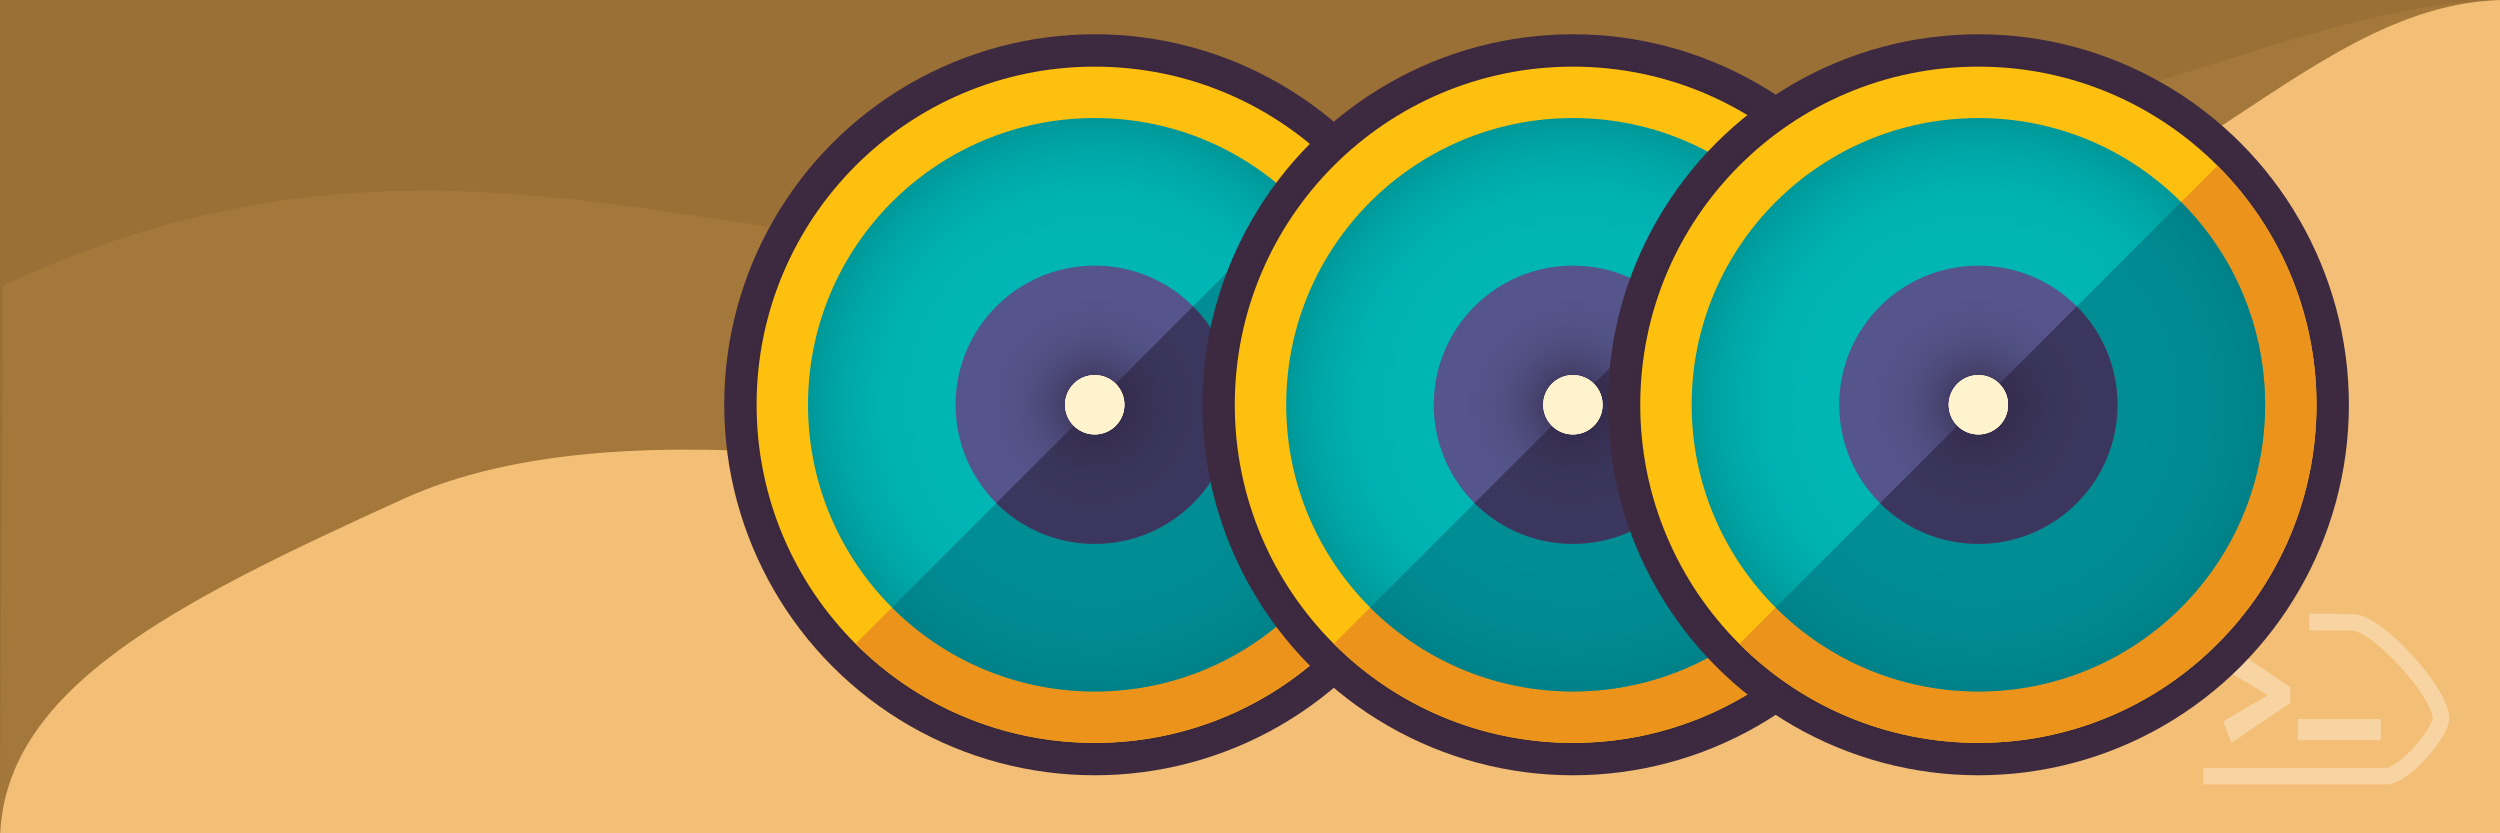 <?xml version="1.0" encoding="UTF-8" standalone="no"?>
<svg
   version="1.0"
   width="1200"
   height="400"
   id="svg112"
   sodipodi:docname="vinyl-record.svg"
   inkscape:version="1.1.2 (0a00cf5339, 2022-02-04, custom)"
   inkscape:export-filename="C:\Code\traintocode.com\s3-sync\img\article\vinyl-record.png"
   inkscape:export-xdpi="150.72"
   inkscape:export-ydpi="150.72"
   xmlns:inkscape="http://www.inkscape.org/namespaces/inkscape"
   xmlns:sodipodi="http://sodipodi.sourceforge.net/DTD/sodipodi-0.dtd"
   xmlns="http://www.w3.org/2000/svg"
   xmlns:svg="http://www.w3.org/2000/svg">
  <defs
     id="defs116">
    <radialGradient
       id="SVGID_24_"
       cx="700.002"
       cy="700.001"
       r="226.966"
       gradientUnits="userSpaceOnUse">
      <stop
         offset="0.356"
         style="stop-color:#00B6B5"
         id="stop267" />
      <stop
         offset="0.456"
         style="stop-color:#00B1B1"
         id="stop269" />
      <stop
         offset="0.529"
         style="stop-color:#00A8A8"
         id="stop271" />
      <stop
         offset="0.593"
         style="stop-color:#009B9C"
         id="stop273" />
      <stop
         offset="0.652"
         style="stop-color:#00898A"
         id="stop275" />
      <stop
         offset="0.707"
         style="stop-color:#007375"
         id="stop277" />
      <stop
         offset="0.76"
         style="stop-color:#00595D"
         id="stop279" />
      <stop
         offset="0.798"
         style="stop-color:#004549"
         id="stop281" />
    </radialGradient>
    <radialGradient
       id="SVGID_25_"
       cx="700"
       cy="700"
       r="66.783"
       gradientUnits="userSpaceOnUse">
      <stop
         offset="0"
         style="stop-color:#2A223E"
         id="stop288" />
      <stop
         offset="0.042"
         style="stop-color:#302947"
         id="stop290" />
      <stop
         offset="0.143"
         style="stop-color:#3C365B"
         id="stop292" />
      <stop
         offset="0.25"
         style="stop-color:#46416C"
         id="stop294" />
      <stop
         offset="0.361"
         style="stop-color:#4C4979"
         id="stop296" />
      <stop
         offset="0.479"
         style="stop-color:#504F82"
         id="stop298" />
      <stop
         offset="0.61"
         style="stop-color:#535388"
         id="stop300" />
      <stop
         offset="0.777"
         style="stop-color:#55548B"
         id="stop302" />
    </radialGradient>
    <linearGradient
       id="SVGID_23_"
       gradientUnits="userSpaceOnUse"
       x1="362.45"
       y1="318.302"
       x2="549.94"
       y2="721.783"
       gradientTransform="rotate(180,781.663,525.371)">
      <stop
         offset="0.144"
         style="stop-color:#00B6B5"
         id="stop254" />
      <stop
         offset="0.25"
         style="stop-color:#00B6B5;stop-opacity:0.876"
         id="stop256" />
      <stop
         offset="1"
         style="stop-color:#00B6B5;stop-opacity:0"
         id="stop258" />
    </linearGradient>
    <linearGradient
       id="SVGID_22_"
       gradientUnits="userSpaceOnUse"
       x1="199.126"
       y1="667.562"
       x2="386.617"
       y2="1071.042">
      <stop
         offset="0.144"
         style="stop-color:#00B6B5"
         id="stop245" />
      <stop
         offset="0.25"
         style="stop-color:#00B6B5;stop-opacity:0.876"
         id="stop247" />
      <stop
         offset="1"
         style="stop-color:#00B6B5;stop-opacity:0"
         id="stop249" />
    </linearGradient>
    <radialGradient
       id="SVGID_21_"
       cx="700.081"
       cy="700.08"
       r="177.848"
       gradientTransform="matrix(0.707,0.707,-0.707,0.707,855.623,-795.767)"
       gradientUnits="userSpaceOnUse">
      <stop
         offset="0.186"
         style="stop-color:#1F0B21"
         id="stop230" />
      <stop
         offset="0.375"
         style="stop-color:#210E24"
         id="stop232" />
      <stop
         offset="0.561"
         style="stop-color:#28152A"
         id="stop234" />
      <stop
         offset="0.745"
         style="stop-color:#301E33"
         id="stop236" />
      <stop
         offset="0.928"
         style="stop-color:#3C293F"
         id="stop238" />
      <stop
         offset="0.947"
         style="stop-color:#3D2A40"
         id="stop240" />
    </radialGradient>
    <radialGradient
       id="SVGID_21_-6"
       cx="700.081"
       cy="700.08"
       r="177.848"
       gradientTransform="matrix(0.707,0.707,-0.707,0.707,855.623,-795.767)"
       gradientUnits="userSpaceOnUse">
      <stop
         offset="0.186"
         style="stop-color:#1F0B21"
         id="stop230-7" />
      <stop
         offset="0.375"
         style="stop-color:#210E24"
         id="stop232-2" />
      <stop
         offset="0.561"
         style="stop-color:#28152A"
         id="stop234-3" />
      <stop
         offset="0.745"
         style="stop-color:#301E33"
         id="stop236-6" />
      <stop
         offset="0.928"
         style="stop-color:#3C293F"
         id="stop238-9" />
      <stop
         offset="0.947"
         style="stop-color:#3D2A40"
         id="stop240-6" />
    </radialGradient>
    <radialGradient
       id="SVGID_24_-2"
       cx="700.002"
       cy="700.001"
       r="226.966"
       gradientUnits="userSpaceOnUse">
      <stop
         offset="0.356"
         style="stop-color:#00B6B5"
         id="stop267-3" />
      <stop
         offset="0.456"
         style="stop-color:#00B1B1"
         id="stop269-7" />
      <stop
         offset="0.529"
         style="stop-color:#00A8A8"
         id="stop271-8" />
      <stop
         offset="0.593"
         style="stop-color:#009B9C"
         id="stop273-1" />
      <stop
         offset="0.652"
         style="stop-color:#00898A"
         id="stop275-7" />
      <stop
         offset="0.707"
         style="stop-color:#007375"
         id="stop277-1" />
      <stop
         offset="0.76"
         style="stop-color:#00595D"
         id="stop279-7" />
      <stop
         offset="0.798"
         style="stop-color:#004549"
         id="stop281-0" />
    </radialGradient>
    <radialGradient
       id="SVGID_25_-8"
       cx="700"
       cy="700"
       r="66.783"
       gradientUnits="userSpaceOnUse">
      <stop
         offset="0"
         style="stop-color:#2A223E"
         id="stop288-2" />
      <stop
         offset="0.042"
         style="stop-color:#302947"
         id="stop290-0" />
      <stop
         offset="0.143"
         style="stop-color:#3C365B"
         id="stop292-5" />
      <stop
         offset="0.25"
         style="stop-color:#46416C"
         id="stop294-2" />
      <stop
         offset="0.361"
         style="stop-color:#4C4979"
         id="stop296-0" />
      <stop
         offset="0.479"
         style="stop-color:#504F82"
         id="stop298-9" />
      <stop
         offset="0.61"
         style="stop-color:#535388"
         id="stop300-7" />
      <stop
         offset="0.777"
         style="stop-color:#55548B"
         id="stop302-6" />
    </radialGradient>
    <radialGradient
       id="SVGID_21_-6-4"
       cx="700.081"
       cy="700.08"
       r="177.848"
       gradientTransform="matrix(0.707,0.707,-0.707,0.707,855.623,-795.767)"
       gradientUnits="userSpaceOnUse">
      <stop
         offset="0.186"
         style="stop-color:#1F0B21"
         id="stop230-7-3" />
      <stop
         offset="0.375"
         style="stop-color:#210E24"
         id="stop232-2-1" />
      <stop
         offset="0.561"
         style="stop-color:#28152A"
         id="stop234-3-1" />
      <stop
         offset="0.745"
         style="stop-color:#301E33"
         id="stop236-6-5" />
      <stop
         offset="0.928"
         style="stop-color:#3C293F"
         id="stop238-9-3" />
      <stop
         offset="0.947"
         style="stop-color:#3D2A40"
         id="stop240-6-9" />
    </radialGradient>
    <radialGradient
       id="SVGID_24_-2-5"
       cx="700.002"
       cy="700.001"
       r="226.966"
       gradientUnits="userSpaceOnUse">
      <stop
         offset="0.356"
         style="stop-color:#00B6B5"
         id="stop267-3-8" />
      <stop
         offset="0.456"
         style="stop-color:#00B1B1"
         id="stop269-7-2" />
      <stop
         offset="0.529"
         style="stop-color:#00A8A8"
         id="stop271-8-5" />
      <stop
         offset="0.593"
         style="stop-color:#009B9C"
         id="stop273-1-7" />
      <stop
         offset="0.652"
         style="stop-color:#00898A"
         id="stop275-7-2" />
      <stop
         offset="0.707"
         style="stop-color:#007375"
         id="stop277-1-8" />
      <stop
         offset="0.76"
         style="stop-color:#00595D"
         id="stop279-7-2" />
      <stop
         offset="0.798"
         style="stop-color:#004549"
         id="stop281-0-0" />
    </radialGradient>
    <radialGradient
       id="SVGID_25_-8-6"
       cx="700"
       cy="700"
       r="66.783"
       gradientUnits="userSpaceOnUse">
      <stop
         offset="0"
         style="stop-color:#2A223E"
         id="stop288-2-0" />
      <stop
         offset="0.042"
         style="stop-color:#302947"
         id="stop290-0-3" />
      <stop
         offset="0.143"
         style="stop-color:#3C365B"
         id="stop292-5-5" />
      <stop
         offset="0.25"
         style="stop-color:#46416C"
         id="stop294-2-1" />
      <stop
         offset="0.361"
         style="stop-color:#4C4979"
         id="stop296-0-3" />
      <stop
         offset="0.479"
         style="stop-color:#504F82"
         id="stop298-9-5" />
      <stop
         offset="0.61"
         style="stop-color:#535388"
         id="stop300-7-5" />
      <stop
         offset="0.777"
         style="stop-color:#55548B"
         id="stop302-6-5" />
    </radialGradient>
  </defs>
  <sodipodi:namedview
     id="namedview114"
     pagecolor="#ffffff"
     bordercolor="#666666"
     borderopacity="1.0"
     inkscape:pageshadow="2"
     inkscape:pageopacity="0.0"
     inkscape:pagecheckerboard="0"
     showgrid="false"
     inkscape:zoom="0.88166667"
     inkscape:cx="794.51796"
     inkscape:cy="39.697542"
     inkscape:window-width="2560"
     inkscape:window-height="1369"
     inkscape:window-x="-8"
     inkscape:window-y="-8"
     inkscape:window-maximized="1"
     inkscape:current-layer="svg112" />
  <path
     fill="#366e9a"
     d="M0 0h1203.454v404.636H0z"
     id="path2"
     style="fill:#9a7036;fill-opacity:1" />
  <path
     d="M821.237 75.603c-145.949-8.668-206.377 39.054-346.455 41.767-140.077 2.712-279.147-71.316-473.476 19.786C1.306 217.519 0 331.277 0 404.636c598.12-11.93 643.312 5.547 1203.454 0V0C1100.14 0 969.812 84.426 821.237 75.603z"
     fill="#3b76a4"
     id="path4"
     style="fill:#a4783b;fill-opacity:1" />
  <path
     d="M880.784 123.757c-145.948-8.667-236.633 110.94-317.638 110.94-81.005 0-258.977-45.545-369.74 4.867C82.645 289.976 0 331.277 0 404.636c598.12-11.93 643.312 5.547 1203.454 0V0c-103.313 0-174.094 132.58-322.67 123.757z"
     fill="#4387bc"
     id="path6"
     style="fill:#f3bf76;fill-opacity:1" />
  <g
     id="g1094"
     transform="matrix(0.701,0,0,0.701,711.903,146.325)"
     style="opacity:0.321">
    <g
       aria-label="&gt;_"
       transform="matrix(2.044,0,0,2.437,1442.793,-199.029)"
       id="text31596"
       style="font-size:40px;line-height:1.25;white-space:pre;shape-inside:url(#rect31598-99);fill:#ffffff;fill-opacity:1;stroke:#ffffff;stroke-opacity:1">
      <path
         d="m -436.079,193.105 -18.861,10.712 -2.127,-4.818 14.966,-7.38 v -0.589 l -14.966,-7.406 2.127,-4.792 18.861,10.712 z"
         style="font-weight:bold;font-family:Candara;-inkscape-font-specification:'Candara Bold';fill:#ffffff;fill-opacity:1;stroke:#ffffff;stroke-width:1.312;stroke-opacity:1"
         id="path4235" />
      <path
         d="m -405.788,203.322 h -26.472 v -4.613 h 26.472 z"
         style="font-weight:bold;font-family:Candara;-inkscape-font-specification:'Candara Bold';fill:#ffffff;fill-opacity:1;stroke:#ffffff;stroke-width:1.312;stroke-opacity:1"
         id="path4237" />
    </g>
    <path
       style="fill:none;stroke:#ffffff;stroke-width:11.339;stroke-linecap:butt;stroke-linejoin:miter;stroke-miterlimit:4;stroke-dasharray:none;stroke-opacity:1"
       d="m 493.103,322.704 h 124.94 c 11.604,0.6 37.576,-29.214 37.813,-39.451 0.402,-17.354 -43.029,-64.784 -59.587,-65.763 l -30.582,-0.321"
       id="path42240"
       sodipodi:nodetypes="ccscc" />
  </g>
  <g
     id="g1549-3-5"
     transform="translate(-330.154,-0.001)">
    <circle
       cx="855.624"
       cy="194.286"
       r="177.846"
       id="circle243-0-4"
       style="fill:url(#SVGID_21_-6-4)" />
    <g
       id="g319-9-1"
       transform="translate(155.623,-505.715)">
      <g
         id="g309-5-6">
        <circle
           cx="700"
           cy="700.001"
           r="162.3"
           id="circle263-3-7"
           style="fill:#fec00f" />
        <path
           d="m 814.764,814.765 c -63.383,63.382 -166.145,63.382 -229.527,0 L 814.764,585.238 c 63.383,63.381 63.383,166.145 0,229.527 z"
           id="path265-5-5"
           inkscape:connector-curvature="0"
           style="fill:#eb931b" />
        <radialGradient
           id="radialGradient1141-7-3"
           cx="700.002"
           cy="700.001"
           r="226.966"
           gradientUnits="userSpaceOnUse">
          <stop
             offset="0.356"
             style="stop-color:#00B6B5"
             id="stop1125-1-4" />
          <stop
             offset="0.456"
             style="stop-color:#00B1B1"
             id="stop1127-3-7" />
          <stop
             offset="0.529"
             style="stop-color:#00A8A8"
             id="stop1129-1-3" />
          <stop
             offset="0.593"
             style="stop-color:#009B9C"
             id="stop1131-7-6" />
          <stop
             offset="0.652"
             style="stop-color:#00898A"
             id="stop1133-6-5" />
          <stop
             offset="0.707"
             style="stop-color:#007375"
             id="stop1135-7-6" />
          <stop
             offset="0.76"
             style="stop-color:#00595D"
             id="stop1137-8-4" />
          <stop
             offset="0.798"
             style="stop-color:#004549"
             id="stop1139-3-4" />
        </radialGradient>
        <circle
           cx="700"
           cy="700.001"
           r="137.622"
           id="circle284-2-1"
           style="fill:url(#SVGID_24_-2-5)" />
        <path
           d="M 797.314,797.315 C 743.57,851.059 656.433,851.06 602.687,797.314 L 797.314,602.686 c 53.747,53.747 53.745,140.884 0,194.629 z"
           id="path286-4-4"
           inkscape:connector-curvature="0"
           style="opacity:0.6;fill:#00727d" />
        <radialGradient
           id="radialGradient1161-5-8"
           cx="700"
           cy="700"
           r="66.783"
           gradientUnits="userSpaceOnUse">
          <stop
             offset="0"
             style="stop-color:#2A223E"
             id="stop1145-3-2" />
          <stop
             offset="0.042"
             style="stop-color:#302947"
             id="stop1147-3-9" />
          <stop
             offset="0.143"
             style="stop-color:#3C365B"
             id="stop1149-8-5" />
          <stop
             offset="0.25"
             style="stop-color:#46416C"
             id="stop1151-1-4" />
          <stop
             offset="0.361"
             style="stop-color:#4C4979"
             id="stop1153-2-5" />
          <stop
             offset="0.479"
             style="stop-color:#504F82"
             id="stop1155-0-0" />
          <stop
             offset="0.61"
             style="stop-color:#535388"
             id="stop1157-9-9" />
          <stop
             offset="0.777"
             style="stop-color:#55548B"
             id="stop1159-1-4" />
        </radialGradient>
        <circle
           cx="700"
           cy="700"
           r="66.784"
           id="circle305-2-9"
           style="fill:url(#SVGID_25_-8-6)" />
        <path
           d="m 747.223,747.224 c -26.08,26.081 -68.365,26.081 -94.446,0 l 94.446,-94.447 c 26.082,26.081 26.081,68.367 0,94.447 z"
           id="path307-2-2"
           inkscape:connector-curvature="0"
           style="opacity:0.6;fill:#2a223e" />
      </g>
      <g
         id="g317-8-9">
        <circle
           cx="700"
           cy="700.001"
           r="14.236"
           id="circle311-3-0"
           style="fill:#fff3ce" />
        <circle
           cx="700"
           cy="700.001"
           r="14.236"
           id="circle313-9-4"
           style="fill:#fff3ce" />
        <circle
           cx="700"
           cy="700.001"
           r="14.236"
           id="circle315-5-4"
           style="fill:#fff3ce" />
      </g>
    </g>
  </g>
  <g
     id="g1549-3"
     transform="translate(-100.627,-0.001)">
    <circle
       cx="855.624"
       cy="194.286"
       r="177.846"
       id="circle243-0"
       style="fill:url(#SVGID_21_-6)" />
    <g
       id="g319-9"
       transform="translate(155.623,-505.715)">
      <g
         id="g309-5">
        <circle
           cx="700"
           cy="700.001"
           r="162.3"
           id="circle263-3"
           style="fill:#fec00f" />
        <path
           d="m 814.764,814.765 c -63.383,63.382 -166.145,63.382 -229.527,0 L 814.764,585.238 c 63.383,63.381 63.383,166.145 0,229.527 z"
           id="path265-5"
           inkscape:connector-curvature="0"
           style="fill:#eb931b" />
        <radialGradient
           id="radialGradient1141-7"
           cx="700.002"
           cy="700.001"
           r="226.966"
           gradientUnits="userSpaceOnUse">
          <stop
             offset="0.356"
             style="stop-color:#00B6B5"
             id="stop1125-1" />
          <stop
             offset="0.456"
             style="stop-color:#00B1B1"
             id="stop1127-3" />
          <stop
             offset="0.529"
             style="stop-color:#00A8A8"
             id="stop1129-1" />
          <stop
             offset="0.593"
             style="stop-color:#009B9C"
             id="stop1131-7" />
          <stop
             offset="0.652"
             style="stop-color:#00898A"
             id="stop1133-6" />
          <stop
             offset="0.707"
             style="stop-color:#007375"
             id="stop1135-7" />
          <stop
             offset="0.76"
             style="stop-color:#00595D"
             id="stop1137-8" />
          <stop
             offset="0.798"
             style="stop-color:#004549"
             id="stop1139-3" />
        </radialGradient>
        <circle
           cx="700"
           cy="700.001"
           r="137.622"
           id="circle284-2"
           style="fill:url(#SVGID_24_-2)" />
        <path
           d="M 797.314,797.315 C 743.57,851.059 656.433,851.06 602.687,797.314 L 797.314,602.686 c 53.747,53.747 53.745,140.884 0,194.629 z"
           id="path286-4"
           inkscape:connector-curvature="0"
           style="opacity:0.6;fill:#00727d" />
        <radialGradient
           id="radialGradient1161-5"
           cx="700"
           cy="700"
           r="66.783"
           gradientUnits="userSpaceOnUse">
          <stop
             offset="0"
             style="stop-color:#2A223E"
             id="stop1145-3" />
          <stop
             offset="0.042"
             style="stop-color:#302947"
             id="stop1147-3" />
          <stop
             offset="0.143"
             style="stop-color:#3C365B"
             id="stop1149-8" />
          <stop
             offset="0.25"
             style="stop-color:#46416C"
             id="stop1151-1" />
          <stop
             offset="0.361"
             style="stop-color:#4C4979"
             id="stop1153-2" />
          <stop
             offset="0.479"
             style="stop-color:#504F82"
             id="stop1155-0" />
          <stop
             offset="0.61"
             style="stop-color:#535388"
             id="stop1157-9" />
          <stop
             offset="0.777"
             style="stop-color:#55548B"
             id="stop1159-1" />
        </radialGradient>
        <circle
           cx="700"
           cy="700"
           r="66.784"
           id="circle305-2"
           style="fill:url(#SVGID_25_-8)" />
        <path
           d="m 747.223,747.224 c -26.08,26.081 -68.365,26.081 -94.446,0 l 94.446,-94.447 c 26.082,26.081 26.081,68.367 0,94.447 z"
           id="path307-2"
           inkscape:connector-curvature="0"
           style="opacity:0.6;fill:#2a223e" />
      </g>
      <g
         id="g317-8">
        <circle
           cx="700"
           cy="700.001"
           r="14.236"
           id="circle311-3"
           style="fill:#fff3ce" />
        <circle
           cx="700"
           cy="700.001"
           r="14.236"
           id="circle313-9"
           style="fill:#fff3ce" />
        <circle
           cx="700"
           cy="700.001"
           r="14.236"
           id="circle315-5"
           style="fill:#fff3ce" />
      </g>
    </g>
  </g>
  <g
     id="g1549"
     transform="translate(94)">
    <circle
       cx="855.624"
       cy="194.286"
       r="177.846"
       id="circle243"
       style="fill:url(#SVGID_21_)" />
    <g
       id="g319"
       transform="translate(155.623,-505.715)">
      <g
         id="g309">
        <circle
           cx="700"
           cy="700.001"
           r="162.3"
           id="circle263"
           style="fill:#fec00f" />
        <path
           d="m 814.764,814.765 c -63.383,63.382 -166.145,63.382 -229.527,0 L 814.764,585.238 c 63.383,63.381 63.383,166.145 0,229.527 z"
           id="path265"
           inkscape:connector-curvature="0"
           style="fill:#eb931b" />
        <radialGradient
           id="radialGradient1141"
           cx="700.002"
           cy="700.001"
           r="226.966"
           gradientUnits="userSpaceOnUse">
          <stop
             offset="0.356"
             style="stop-color:#00B6B5"
             id="stop1125" />
          <stop
             offset="0.456"
             style="stop-color:#00B1B1"
             id="stop1127" />
          <stop
             offset="0.529"
             style="stop-color:#00A8A8"
             id="stop1129" />
          <stop
             offset="0.593"
             style="stop-color:#009B9C"
             id="stop1131" />
          <stop
             offset="0.652"
             style="stop-color:#00898A"
             id="stop1133" />
          <stop
             offset="0.707"
             style="stop-color:#007375"
             id="stop1135" />
          <stop
             offset="0.76"
             style="stop-color:#00595D"
             id="stop1137" />
          <stop
             offset="0.798"
             style="stop-color:#004549"
             id="stop1139" />
        </radialGradient>
        <circle
           cx="700"
           cy="700.001"
           r="137.622"
           id="circle284"
           style="fill:url(#SVGID_24_)" />
        <path
           d="M 797.314,797.315 C 743.57,851.059 656.433,851.06 602.687,797.314 L 797.314,602.686 c 53.747,53.747 53.745,140.884 0,194.629 z"
           id="path286"
           inkscape:connector-curvature="0"
           style="opacity:0.6;fill:#00727d" />
        <radialGradient
           id="radialGradient1161"
           cx="700"
           cy="700"
           r="66.783"
           gradientUnits="userSpaceOnUse">
          <stop
             offset="0"
             style="stop-color:#2A223E"
             id="stop1145" />
          <stop
             offset="0.042"
             style="stop-color:#302947"
             id="stop1147" />
          <stop
             offset="0.143"
             style="stop-color:#3C365B"
             id="stop1149" />
          <stop
             offset="0.25"
             style="stop-color:#46416C"
             id="stop1151" />
          <stop
             offset="0.361"
             style="stop-color:#4C4979"
             id="stop1153" />
          <stop
             offset="0.479"
             style="stop-color:#504F82"
             id="stop1155" />
          <stop
             offset="0.61"
             style="stop-color:#535388"
             id="stop1157" />
          <stop
             offset="0.777"
             style="stop-color:#55548B"
             id="stop1159" />
        </radialGradient>
        <circle
           cx="700"
           cy="700"
           r="66.784"
           id="circle305"
           style="fill:url(#SVGID_25_)" />
        <path
           d="m 747.223,747.224 c -26.08,26.081 -68.365,26.081 -94.446,0 l 94.446,-94.447 c 26.082,26.081 26.081,68.367 0,94.447 z"
           id="path307"
           inkscape:connector-curvature="0"
           style="opacity:0.6;fill:#2a223e" />
      </g>
      <g
         id="g317">
        <circle
           cx="700"
           cy="700.001"
           r="14.236"
           id="circle311"
           style="fill:#fff3ce" />
        <circle
           cx="700"
           cy="700.001"
           r="14.236"
           id="circle313"
           style="fill:#fff3ce" />
        <circle
           cx="700"
           cy="700.001"
           r="14.236"
           id="circle315"
           style="fill:#fff3ce" />
      </g>
    </g>
  </g>
</svg>
